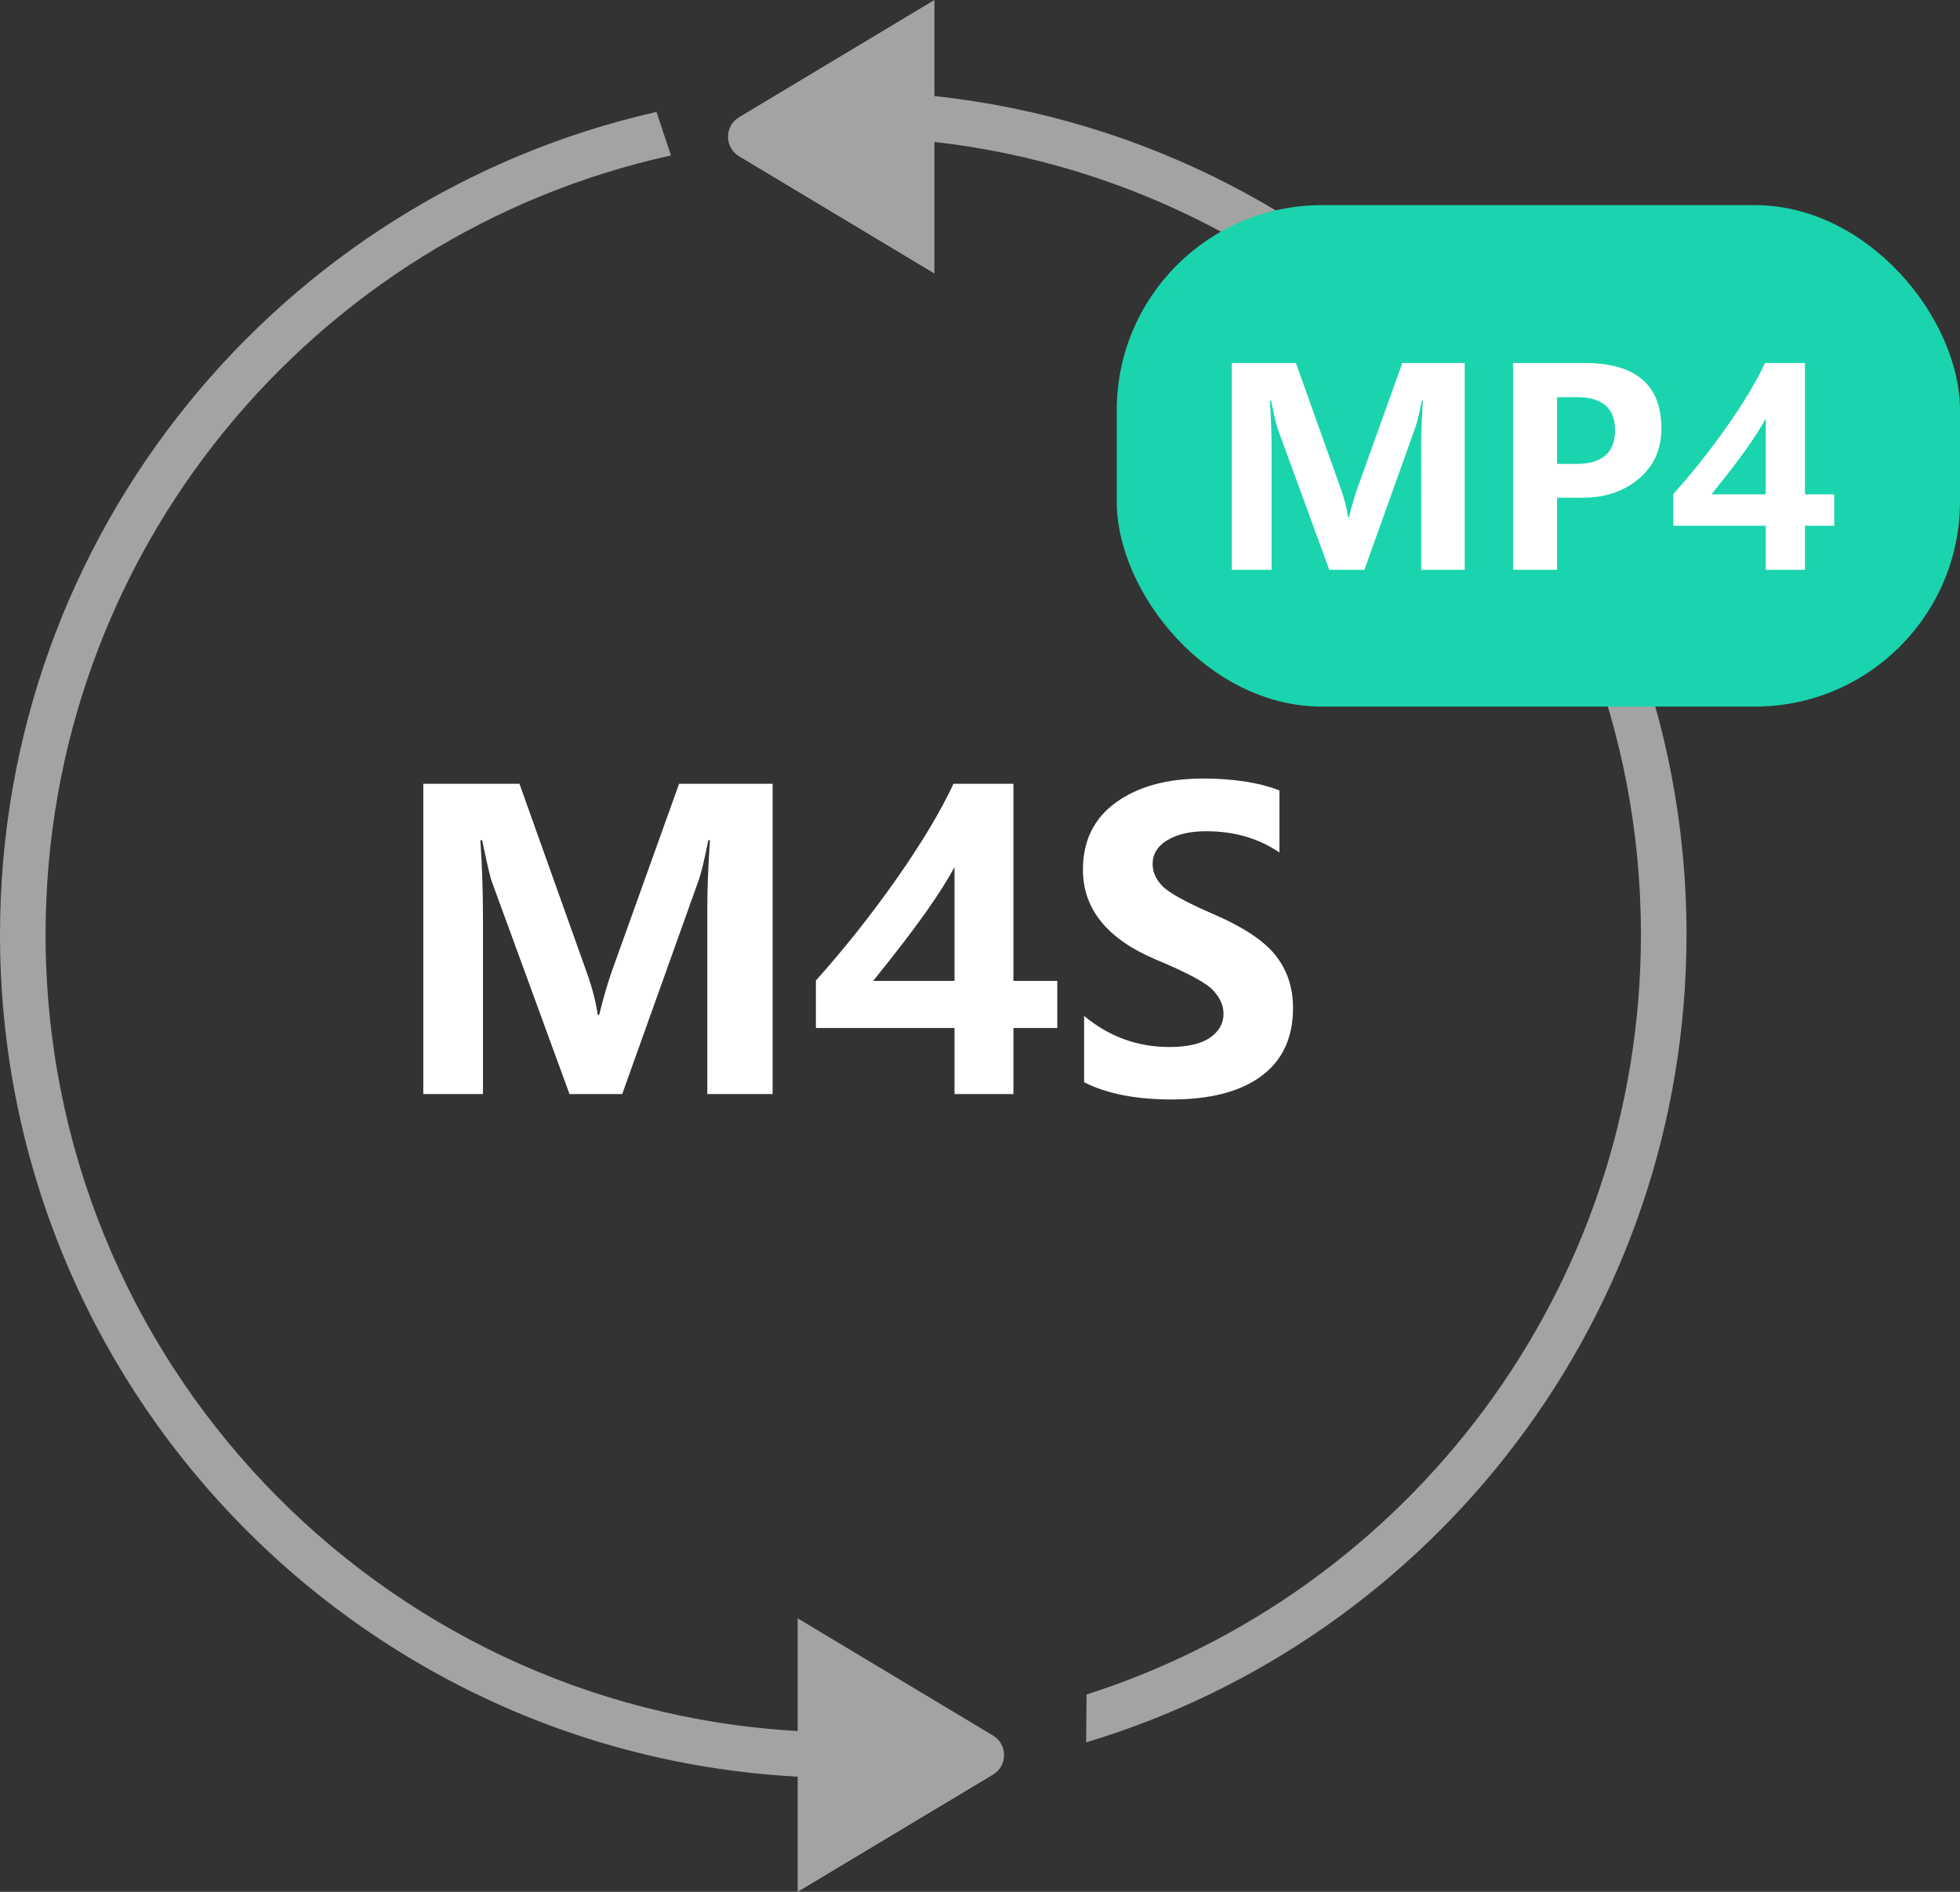 <svg width="86" height="83" viewBox="0 0 86 83" fill="none" xmlns="http://www.w3.org/2000/svg">
<rect x="0" y="0" width="86" height="83" fill="#333333" stroke="none"/>
<path opacity="0.55" fill-rule="evenodd" clip-rule="evenodd" d="M32.429 6.857C31.782 6.469 31.782 5.531 32.429 5.143L41 0V4.214C59.553 6.208 74 21.917 74 41C74 57.73 62.897 71.867 47.657 76.442L47.675 74.342C61.784 69.829 72 56.607 72 41C72 23.023 58.446 8.211 41 6.226V12L32.429 6.857ZM28.804 4.911C12.313 8.64 0 23.382 0 41C0 60.764 15.495 76.908 35 77.947V83L43.571 77.858C44.218 77.469 44.218 76.531 43.571 76.142L35 71V75.944C16.601 74.907 2 59.659 2 41C2 24.266 13.744 10.275 29.44 6.819L28.804 4.911Z" fill="white"/>
<path d="M31.036 48V39.738C31.036 38.977 31.074 38.019 31.15 36.864H31.08C30.904 37.737 30.764 38.32 30.658 38.613L27.301 48H24.989L21.588 38.701C21.506 38.478 21.362 37.866 21.157 36.864H21.078C21.154 38.007 21.192 39.152 21.192 40.301V48H18.573V34.386H22.792L25.727 42.612C25.974 43.292 26.141 43.931 26.229 44.528H26.29C26.472 43.784 26.659 43.14 26.852 42.595L29.797 34.386H33.901V48H31.036ZM44.466 34.386V43.034H46.391V45.1H44.466V48H41.882V45.1H35.8V43.017C37.06 41.61 38.24 40.122 39.342 38.552C40.443 36.981 41.275 35.593 41.838 34.386H44.466ZM38.313 43.034H41.882V38.042C41.601 38.569 41.196 39.208 40.669 39.958C40.148 40.708 39.362 41.733 38.313 43.034ZM47.568 44.572C48.664 45.48 49.909 45.935 51.304 45.935C52.095 45.935 52.69 45.8 53.088 45.53C53.486 45.255 53.685 44.903 53.685 44.476C53.685 44.106 53.527 43.758 53.211 43.43C52.895 43.102 52.06 42.656 50.706 42.094C48.579 41.191 47.516 39.879 47.516 38.156C47.516 36.891 47.996 35.909 48.957 35.212C49.924 34.509 51.201 34.157 52.789 34.157C54.119 34.157 55.235 34.33 56.138 34.676V37.4C55.224 36.779 54.154 36.469 52.93 36.469C52.215 36.469 51.644 36.601 51.216 36.864C50.788 37.122 50.574 37.471 50.574 37.91C50.574 38.262 50.721 38.587 51.014 38.886C51.307 39.179 52.03 39.577 53.185 40.081C54.538 40.661 55.467 41.273 55.971 41.918C56.48 42.562 56.735 43.33 56.735 44.221C56.735 45.527 56.273 46.523 55.347 47.209C54.421 47.895 53.105 48.237 51.4 48.237C49.842 48.237 48.565 47.985 47.568 47.481V44.572Z" fill="white"/>
<rect x="49" y="9" width="37" height="22" rx="9" fill="#1AD4AD"/>
<path d="M62.357 25V19.492C62.357 18.984 62.383 18.346 62.434 17.576H62.387C62.27 18.158 62.176 18.547 62.105 18.742L59.867 25H58.326L56.059 18.801C56.004 18.652 55.908 18.244 55.772 17.576H55.719C55.77 18.338 55.795 19.102 55.795 19.867V25H54.049V15.924H56.861L58.818 21.408C58.982 21.861 59.094 22.287 59.152 22.686H59.193C59.315 22.189 59.44 21.76 59.568 21.396L61.531 15.924H64.268V25H62.357ZM68.322 21.836V25H66.389V15.924H69.512C71.769 15.924 72.898 16.881 72.898 18.795C72.898 19.725 72.557 20.471 71.873 21.033C71.193 21.592 70.342 21.859 69.318 21.836H68.322ZM68.322 17.424V20.354H69.16C70.297 20.354 70.865 19.859 70.865 18.871C70.865 17.906 70.303 17.424 69.178 17.424H68.322ZM79.197 15.924V21.689H80.481V23.066H79.197V25H77.475V23.066H73.42V21.678C74.26 20.74 75.047 19.748 75.781 18.701C76.516 17.654 77.07 16.729 77.445 15.924H79.197ZM75.096 21.689H77.475V18.361C77.287 18.713 77.018 19.139 76.666 19.639C76.318 20.139 75.795 20.822 75.096 21.689Z" fill="white"/>
</svg>
